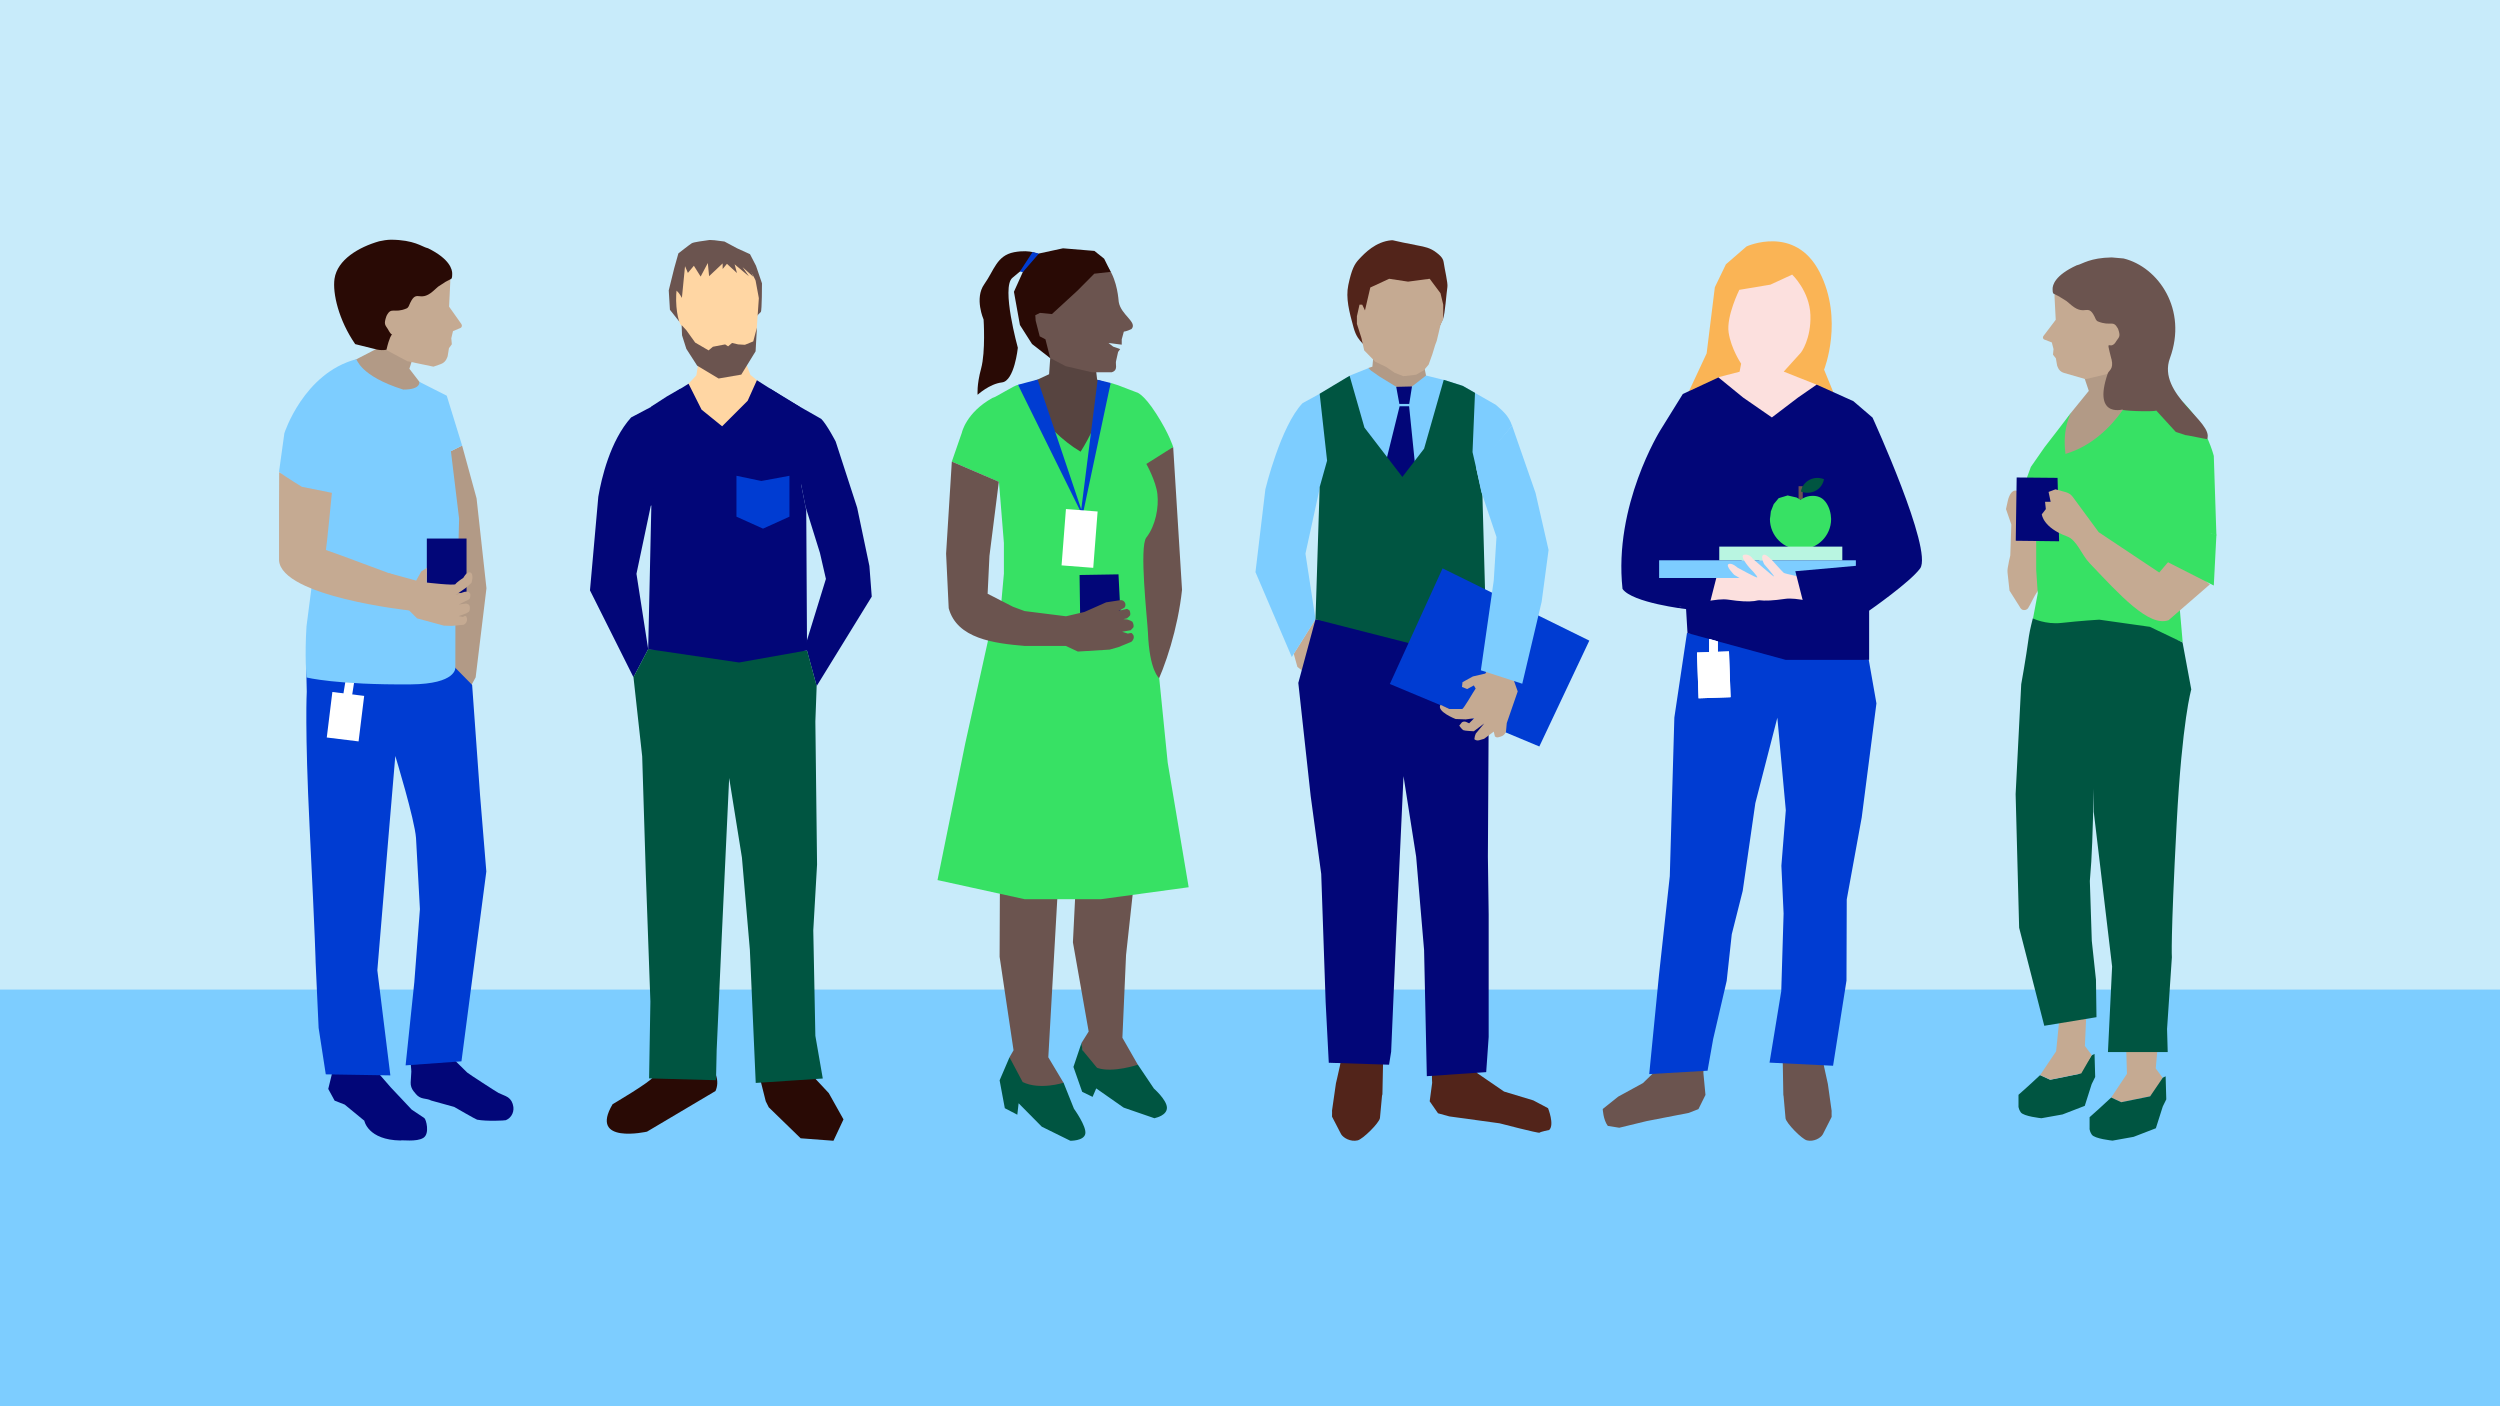 <?xml version="1.0" encoding="utf-8"?>
<!-- Generator: Adobe Illustrator 28.0.0, SVG Export Plug-In . SVG Version: 6.00 Build 0)  -->
<svg version="1.1" id="Lager_1" xmlns="http://www.w3.org/2000/svg" xmlns:xlink="http://www.w3.org/1999/xlink" x="0px" y="0px"
	 viewBox="0 0 1920 1080" style="enable-background:new 0 0 1920 1080;" xml:space="preserve">
<rect x="0" y="0" width="1920" height="1080" fill="#808080" stroke="none"/>
<style type="text/css">
	.st0{fill:#C8EBFA;}
	.st1{fill:#7DCDFF;}
	.st2{fill:#C5AA92;}
	.st3{fill:#52241A;}
	.st4{fill:#020678;}
	.st5{fill:#B29A86;}
	.st6{fill:#005541;}
	.st7{fill:#003CD2;}
	.st8{fill:#FAB455;}
	.st9{fill:#FCE0DE;}
	.st10{fill:#6B544F;}
	.st11{fill:#FFFFFF;}
	.st12{fill:#37E164;}
	.st13{fill:#B9F5E1;}
	.st14{fill:#574440;}
	.st15{fill:#290A05;}
	.st16{fill:#FFD6A3;}
</style>
<polyline class="st0" points="1920,0 1920,1080 0,1080 0,0 "/>
<rect x="0" y="760" class="st1" width="1920" height="320"/>
<g>
	<polygon class="st2" points="993.6,502.1 996.4,512.2 1005.9,519.6 1019.2,490.1 1011.6,473.5 	"/>
	<path class="st1" d="M964.2,439.4l7.6-63.6c0,0,11.7-48.6,28.6-66.2l25.4-13.9l10.2-6.7l1.3-0.8l13.7-5.5l44.2,5.7l13.7,3.4
		l14.5,4.6l25.4,14.5c4.7,4.3,9.7,7.8,12.5,16.1l-27.5,33.2l-120.2,14l-0.3,1.9l-10.7,49.1l7.7,50.4l-18.2,29L964.2,439.4z"/>
	<g>
		<path class="st3" d="M1032.5,799c-0.9,9.9-6.5,33-6.5,33l-3,20.9c0,0.8,0.1,1.5,0,4.7l7,13.5c1.7,2.8,7.2,6,12.7,4.7
			c3.9-0.9,16.4-13.2,17.1-17.1l1.6-17.2c0.1-0.4,0.2-0.7,0.3-1.1l0.7-34.6C1054.1,805.7,1032.7,796.7,1032.5,799z"/>
		<path class="st3" d="M1134.7,824.3l20.4,14l22.5,6.8l11.3,6c0,0,5.1,12.7,0.9,16.7c0,0-6.9,1.4-7.4,2.1
			c-0.5,0.7-30.7-7.2-30.7-7.2l-38.6-5.3l-8.7-2.4l-6.4-9.2l1.9-14.2c0,0-1.1-14.9,2.6-16l23.8-1.1L1134.7,824.3z"/>
	</g>
	<polygon class="st4" points="1138.7,493.8 1143.3,552.2 1142.7,657.9 1143.3,702.2 1143.3,796.4 1141.4,823.4 1095.8,826.5 
		1093.7,729.7 1087.6,657.9 1077.9,596.1 1072.2,719.6 1068.4,807.7 1066.8,817.7 1020.5,816.2 1018.1,769.8 1014.7,671.2 
		1006.6,611.3 997.1,524.5 1010.3,475.6 	"/>
	<polygon class="st5" points="1095.2,288.4 1083,297.9 1072.7,297.3 1059.5,289.2 1052.9,284.6 1050.9,282.6 1054,281.6 1055,270.8 
		1092.6,275.9 	"/>
	<g>
		<polygon class="st4" points="1084.4,296.8 1072.3,297.1 1074.7,310.2 1082.3,310.2 		"/>
		<polygon class="st4" points="1082.2,312 1087.3,362.2 1082.8,405.4 1075.6,452.5 1062,364.2 1074.9,312 		"/>
	</g>
	<g>
		<path class="st3" d="M1108.7,201.2c-0.5-3.3-3.4-5.6-5.5-7.2c-4.7-3.7-9.3-4.5-14-5.4c-20.3-3.9-18.8-4.2-20.4-4.1
			c-12.3,1-20.8,10-25,14.5c-3.5,3.7-5.7,7.6-8.3,19.9c-2.1,10.1,0.7,20.5,4.1,32.9c1.8,6.5,4.4,9.3,6.6,11.7
			c4.2,4.5,47.6,10.4,51.8,10.4c4.5-18.5,9.7-27.8,10.3-29.2c1.4-3.1,2.6-19.9,3.3-24.3C1112.1,217.4,1109.5,207,1108.7,201.2"/>
		<polygon class="st2" points="1098,214.1 1106.3,225.2 1108.4,234 1108.4,245.1 1106.3,249.5 1104.8,256 1103.4,261.8 1102.2,265 
			1100.1,271.9 1097.2,280 1093.5,284.4 1087.5,287.8 1077.8,288.9 1071.1,286.3 1064.7,281.9 1056.2,277.8 1047.7,269.1 
			1045.6,259.7 1042.1,248.7 1042.1,242.9 1044.1,234 1046.2,234 1048.3,238.4 1052.4,220.8 1066.9,214.1 1081.4,216.3 		"/>
	</g>
	<polygon class="st6" points="1036.5,288.6 1047.9,328.4 1077,366.3 1093.7,344.6 1108.8,291.7 1123.3,296.3 1132.8,301.7 
		1130.9,347.2 1138.5,380.4 1141.4,485.5 1084.3,494.5 1010.3,475.6 1013.5,374.1 1019.2,353.8 1013.5,302.4 1025.9,294.9 	"/>
	<polygon class="st7" points="1220.6,492 1107.9,436.5 1067.4,525.3 1182.2,573.3 	"/>
	<path class="st2" d="M1113.2,544.5c0,0,8.3,0,9.8,0c0.9,0,8.2-12.4,8.2-12.4l2.1-3.3l-1.4-2.4l-5.1,2.8l-4-1.6l0.4-3.7l8-4.4
		l9.5-2.2l2.9-4.6l9.4-27.8l25.2-0.4l-15.6,38l3,8.5l-8.4,24.3l-0.6,6.6c0,0-0.9,2.8-3.8,3.7c-2.8,0.9-3.2,1.1-4.7,0l-0.9-3.7
		l-7.4,5.5l-3.8,1.1c-1.3,0.4-2.7,0.1-3.7-0.8l0.4-2.3l0.7-2l6.5-7.8l-8,6c0,0-6.9-0.3-8-0.8s-3.2-3.5-3.2-3.5l2.1-2.6
		c1-0.6,2.1-0.7,3.1-0.3l2.4,1.1l3.9-3.9l-6.5,0.9l-7.8-0.3c0,0-14.9-5.8-11.6-10.9L1113.2,544.5z"/>
	<polygon class="st1" points="1161.3,326.9 1179.3,378.6 1189.3,422.4 1184,462.1 1169.1,525.1 1137.3,514.8 1147.2,445.8 
		1149.3,412.4 1137.6,377.6 1133.6,358.8 	"/>
</g>
<g>
	<g>
		<path class="st8" d="M1397.4,208.9c18.8,36.6,3.5,75,3.5,75l9.9,24.2l-43.4,21.2l-39.3-9.8l-35.6-9.1l18.2-39l6.3-50.8l8.5-17.6
			l15.8-13.7C1341.3,189.2,1378.6,172.3,1397.4,208.9"/>
		<path class="st9" d="M1395.1,295.4l-25.2-10l13.3-14.7c0,0,7.8-10.3,7.2-28.7s-14-31.1-14-31.1l-16.7,7.7l-23.9,4
			c0,0-10.1,20.3-8.2,32.8c1.9,12.6,9.6,23.9,9.6,23.9l-1.2,6.2l-16.3,4.2l-3.8,15.3l64.7,27.4L1395.1,295.4z"/>
	</g>
	<g>
		<path class="st10" d="M1397.6,799.9c0.9,9.8,6.2,32.6,6.2,32.6l2.9,20.7c0,0.7-0.1,1.5,0,4.6l-6.8,13.4c-1.6,2.8-7,5.9-12.2,4.6
			c-3.8-0.9-15.8-13.1-16.4-16.9l-1.5-17c-0.1-0.3-0.1-0.7-0.2-1l-0.6-34.2C1376.8,806.5,1397.4,797.6,1397.6,799.9"/>
		<path class="st10" d="M1279,815.1l-17.2,16.7l-19,10.4l-11.9,9.5c0,0,0.3,8.2,3.9,13l8.8,1.4l21-5.1l32.4-6.3l7.4-2.9l5.4-10.9
			l-1.6-16.9c0,0,0.9-17.8-2.2-19.1l-20-1.3L1279,815.1z"/>
	</g>
	<polygon class="st7" points="1266.6,824.9 1274.1,748.8 1282.4,672.9 1285.9,551.1 1295.6,486.1 1435.2,506.7 1441.1,540.2 
		1429.8,627.8 1418.3,690.8 1418.1,753.1 1407.8,818.5 1359,816.1 1368,761.2 1369.8,701.6 1368.1,664.9 1371.5,622.3 1365,551.2 
		1348.1,616.8 1338.4,684.2 1330,717.5 1326.1,753.3 1315.7,798 1311.4,822.3 	"/>
	<path class="st4" d="M1438.1,320.7l-14.7-12.6l-28.2-12.7l-14.3,9.9l-20.1,15.3l-22.1-15.3l-19-15.5l0,0.1l0,0l-27.3,12.7
		l-17.3,27.9c0,0-36,57.7-29,121.8c7.5,10.7,48.8,15.5,48.8,15.5l1.1,18.4l75.5,20.6h64v-37.8c0,0,31.4-21.8,39.2-32.5
		C1484.6,422.3,1438.1,320.7,1438.1,320.7z"/>
	<g>
		
			<rect x="1304.4" y="500.9" transform="matrix(0.999 -3.488950e-02 3.488950e-02 0.999 -17.287 46.255)" class="st11" width="24.6" height="35.2"/>
		<polygon class="st11" points="1319.3,492.6 1319.3,501.9 1312.6,501.9 1312.6,490.7 		"/>
	</g>
	<g>
		
			<rect x="1304.4" y="500.9" transform="matrix(0.999 -3.488950e-02 3.488950e-02 0.999 -17.287 46.255)" class="st11" width="24.6" height="35.2"/>
		<polygon class="st11" points="1319.3,492.6 1319.3,501.9 1312.6,501.9 1312.6,490.7 		"/>
	</g>
	<path class="st9" d="M1289.6,442.7l0.4,23.2c13.2-2.3,28.6-6.6,37-5.4c19.1,2.9,24.6,1,30.6-2.7c3.8-2.4,7.7-1.6,10.2-4
		c4.7-4.3,8.7-6.1,7.7-8.1c0,0-0.7-1.5-5-0.1c-1.1,0.4-4.5,2-5.5,3.1c-0.5,0.6-5.1-0.2-5.1-0.2l-3.5-0.3c-0.6,0,9.9-6.1,9.9-6.1
		s7.1-7.1,4.3-8.3c-2.6-1.2-6.9,2.8-6.9,2.8s-14.6,8-15,7.5c-0.6-0.8,6.1-7.7,6.1-7.7s8-9.1,3.8-9.8c-4.2-0.7-6.3,2.9-6.3,2.9
		s-16.1,14.2-16.6,13.9c-0.4-0.3,7.7-9.6,7.7-9.6s3.5-7.2-0.3-7.2c-1.8,0-6,4.4-6,4.4s-8.3,9.3-8.9,9.6c-1.9,0.9-12.2,2.8-14,3.5
		L1289.6,442.7z"/>
	<polygon class="st4" points="1311.8,468.6 1285.7,465.4 1269.9,434.8 1319.3,439.2 	"/>
	<g>
		<rect x="1381.3" y="373.4" class="st10" width="3.2" height="10.3"/>
		<g>
			<rect x="1274.2" y="430.3" class="st1" width="151.1" height="13.6"/>
			<g>
				<path class="st6" d="M1389.5,368.6c3.6-1.9,7.7-2,11.3-0.6c-0.6,3.7-2.9,7-6.4,8.9c-3.6,1.9-7.7,2-11.3,0.6
					C1383.7,373.9,1385.9,370.6,1389.5,368.6"/>
				<path class="st12" d="M1406.3,398.6c-0.1-4-1.2-9.2-4.4-13.3c-1.6-2-4.4-4.6-10-4.5c-5.6,0.1-9,3.1-9,3.1l-3.1-1.8l-6.9-1.6
					l-6.9,2.1l-3.8,4.6l-2.2,5.6c-0.1,2-0.7,5.7-0.7,5.7s0,0,0.1,0.1h-0.1c0,12.9,10.4,23.4,23.4,23.4S1406.3,411.6,1406.3,398.6"/>
			</g>
			<rect x="1320.4" y="419.8" class="st13" width="94.5" height="10.5"/>
		</g>
	</g>
	<g>
		<path class="st9" d="M1384,443.5c-1.8-0.7-12.1-2.6-14-3.5c-0.6-0.3-8.9-9.6-8.9-9.6s-4.2-4.4-6-4.4c-3.8,0-0.3,7.2-0.3,7.2
			s8.1,9.3,7.7,9.6c-0.5,0.3-16.6-13.9-16.6-13.9s-2.1-3.6-6.3-2.9c-4.2,0.7,3.8,9.8,3.8,9.8s6.8,6.9,6.1,7.7
			c-0.4,0.5-15-7.5-15-7.5s-4.3-4-6.9-2.8c-2.8,1.2,4.3,8.3,4.3,8.3s10.5,6.1,9.9,6.1l-3.5,0.3c0,0-4.6,0.8-5.1,0.2
			c-1-1-4.4-2.7-5.5-3.1c-4.3-1.4-5,0.1-5,0.1c-1,1.9,3,3.8,7.7,8.1c2.6,2.4,6.4,1.6,10.2,4c5.9,3.7,11.5,5.5,30.6,2.7
			c8.4-1.2,23.8,3.2,37,5.4l0.4-23.2L1384,443.5z"/>
		<polygon class="st4" points="1378.8,438.7 1428.2,434.3 1435.2,468.9 1386.3,468.1 		"/>
	</g>
</g>
<g>
	<g>
		<g>
			<polygon class="st2" points="1629.9,703.2 1633.5,824.7 1621.4,842.9 1629.1,846.5 1652.8,841.7 1660.9,827.7 1655.6,820.6 
				1658.4,789.5 1666.5,751 1657.9,703.2 			"/>
			<path class="st2" d="M1551.2,466.1l-7.9-12.5l-1.5-13.7c-0.1-1.2-0.1-2.4,0.1-3.5c0.5-3.2,1.6-8.4,2-9.8l0.8-23.8l-4.1-11.8
				c0,0,0.6-2.8,1.4-6.4c2.2-9.6,8.2-10.3,10.4-2.7c7.6,26.9,12.3,23.8,12.3,23.8s9.2,35,0.1,48.4c-2.8,4.1-5.8,10.9-7.2,12.9
				c-1,1.5-2.9,1.9-4.4,1.3C1552.3,467.8,1551.6,467,1551.2,466.1L1551.2,466.1z"/>
			<path class="st6" d="M1661,827.7l-9.7,14.3l-22.2,4.5l-7.7-3.6l-9.1,8.4l-7.5,6.7v8.3c0,0-0.4,1.9,1.7,5.1
				c2.1,3.2,15.9,4.6,15.9,4.6l16.2-2.9l17.1-6.6l5.3-16.7l2.7-5.5l-0.5-17.7L1661,827.7L1661,827.7z"/>
			<path class="st6" d="M1606.4,810.5l-9.7,14.3l-22.2,4.5l-7.7-3.6l-9.1,8.4l-7.5,6.7v8.3c0,0-0.4,1.9,1.7,5.1
				c2.1,3.2,15.9,4.6,15.9,4.6l16.2-2.9l17.1-6.6l5.3-16.7l2.7-5.5l-0.5-17.7L1606.4,810.5L1606.4,810.5z"/>
		</g>
		<g>
			<polygon class="st2" points="1581.4,784.6 1579.1,807.4 1566.8,825.7 1574.6,829.2 1598.4,824.4 1606.5,810.4 1601.2,803.3 
				1602.2,781 1598.4,781.7 1590,782.7 			"/>
			<polygon class="st5" points="1658,297.7 1630.6,284.3 1624.9,268.7 1599.7,285.7 1599.7,286.8 1604.2,300.2 1590.7,316.8 
				1581.2,331 1581.2,352 1611.8,362.3 			"/>
			<path class="st12" d="M1580.7,329.9l-10.5,13.6l-10.5,15.1l-6.2,16.9l1.3,12.5l5,15.9l4,11v22.7l1.2,18.1l-3.6,19
				c0,0,1.3,10.1,41.4,4c17.7-2.7,38.6,2.3,38.6,2.3l34.9,12.2l-2.9-33.2l1.6-2.5l1.4-4.2l-2.9-7.8l-1.6-17.1l-1-7.1l0.6-10.2
				l5.3-7.7v7.8l20.7-1.7l4.7,1.7l-2-61c0,0-11.9-49.5-56.6-59.6c0,0-16.8,46-57.3,58c-2.7-20.2,4.4-31.8,4.4-31.8"/>
			<path class="st2" d="M1586.5,222.3l-8.2,1l-0.4,2.4v2.5l0.9,17.4l-9.4,12.4c-0.8,0.9-0.5,2.4,0.7,2.8l5.7,2.2l1.3,5.1l-0.4,4.3
				l2.2,2.8l1,5.7l0.5,1.2c0.8,2.1,2.5,3.7,4.7,4.3l16.6,4.8l23.2-5.5l12.9-11.7l3.6-7.8l-10.8-25.6l-16.7-12.8L1586.5,222.3
				L1586.5,222.3z"/>
			<path class="st10" d="M1656,315.3c-1.9,1.2-30.2,0.2-25.4-1c3-0.7-24.5,9.1-11.8-27.6c0.8-2.2,4.6-3.2,2.9-10.6
				c0-0.2-0.2-0.4-0.2-0.6c-4.7-18.5-1.1-4.6,4-13.8c2.1-3,3.2-3.4,1.2-9.1c0-0.1-0.1-0.3-0.2-0.4c-3.7-6.7-5.5-1.4-15.2-5.3
				c-0.8-0.3-1.3-0.9-1.7-1.6c-5.9-13.9-7.6-1.8-18.5-10.7l-3.8-3.2c-0.1-0.1-0.2-0.2-0.4-0.3l-4.7-2.9c-0.1-0.1-0.3-0.2-0.4-0.3
				l-4.7-2.4c-0.7-0.5-0.7-2.6-0.7-3.4c-0.1-3.1,1.7-10.6,18.4-18.3c0.2-0.1,0.4-0.2,0.7-0.2c3.8-0.9,9.6-5.6,26.3-5.9
				c0.2,0,8.8,0.7,9.1,0.8c26.9,6.6,49.3,39.4,35.6,76.6c-10.2,27.8,34,49.1,28.6,62.1c-0.1,0.3-16.4-3.3-16.6-3l-7.5-2.5"/>
			<polygon class="st4" points="1580.2,367 1548.8,366.7 1548.1,415.3 1581.4,415.7 			"/>
		</g>
	</g>
	<path class="st6" d="M1676.2,493.4l6.7,36.1c0,0-7,23.4-11.2,102.5c-4.8,91.1-3.7,103.2-3.7,103.2l-3.7,55.1l0.5,17.7h-45.9
		l3.2-65.7L1608,623.5v-17.9c0,0-0.9,41.7-1.9,56.3l-1.1,14.7l1.5,46l3.2,29.8l0.4,28.8l-40.1,6.6l-19.3-75.3l-2.7-102.6l4.3-84.4
		c0,0,3.5-19.2,5.9-36.8c0.7-4.9,3-13.8,3-13.8s9.7,4.9,22.1,3.5c14.1-1.6,28.9-2.5,28.9-2.5l38.9,5.5L1676.2,493.4z"/>
	<path class="st2" d="M1697.2,448.8l-31.7,27.5c-15.1,5.5-37.5-19.4-60.7-43.8c-6.3-6.6-9.7-17.7-17.2-20.5
		c-18.7-6.8-19.5-17-19.5-17l3.1-4l-0.6-5.6h4.3l-1.6-7.6l5.3-2l8,2.2c2.1,0.6,3.9,1.8,5.2,3.5l20,27.2l46.5,31l11.2-13.2
		L1697.2,448.8L1697.2,448.8z"/>
	<polygon class="st12" points="1702.2,410.7 1700.2,449.7 1658.3,428.4 1665.3,399.6 	"/>
</g>
<g>
	<polygon class="st14" points="783.3,324 847.7,376.3 861.1,347.4 860.1,311.7 858.9,296.8 842.6,291.6 839.5,265.1 806.9,270.2 
		805.7,287.4 786,296.5 	"/>
	<path class="st10" d="M886.4,529.2c8.6-17.3,18.2-46.5,21.4-76.2L901,343.3l-34.5,9.7l8.1,95.2l-6.4,28.5l-2.5,9.3L853,525.6"/>
	<g>
		<polygon class="st10" points="868.4,637.4 871.8,669.5 864.8,733.5 862,797 873.9,817.8 868.5,826.2 832.6,819.9 830.6,801 
			836.1,792.2 824,723.7 825.9,685.5 813.8,643.1 		"/>
		<path class="st6" d="M843.2,820.3c11.7,3.8,30.7-2.6,30.7-2.6l12.1,18c0,0,0,0.1,0.1,0.2c0,0,9.9,8.7,10.1,14.7
			c0.2,6-8.6,7.9-8.6,7.9c-0.5,0.3-1.1,0.4-1.6,0.1l-22.9-7.9c-0.2-0.1-0.4-0.2-0.5-0.3l-20.7-14.5l-2.8,6.5l-8-3.9l-6.7-19.1
			l6.2-18.4l0.8,5.6l10.8,13.1C842.5,820,842.8,820.3,843.2,820.3L843.2,820.3z"/>
	</g>
	<g>
		<polygon class="st10" points="758.1,644.6 767.9,685.3 767.7,734.8 778.4,806.6 775.3,812 782.1,836.9 810.6,843.7 816.8,831.6 
			805.1,812 812.1,688.6 814.5,638.9 		"/>
		<path class="st6" d="M785.4,831l-10.1-19l-7.6,17.7l4,21.4l9.6,5l1-8.8l17.8,18l21.9,10.8c0,0,10.4,0.2,11.5-5.3
			c1.2-5.6-8.7-19.3-8.7-19.3l-8-20C816.8,831.6,798.4,837.4,785.4,831L785.4,831z"/>
	</g>
	<path class="st12" d="M901,343.3l-20.6,13c0,0,7.5,13.4,8.5,23.3c1.1,9.9-1.3,24-8.5,33.2c-5.6,7,0.7,62.3,1.2,72.8
		c1.2,30.2,8.7,35.1,8.7,35.4l6.5,64.7l16.1,95.7l-67.6,9.2h-58.3l-67-14.7L741.3,571l19.3-87.2l7.1-6.7l3.3-36.6l0-23.4l-3.8-47
		L731,354.5l7.7-22.2c0,0,3.2-15.4,23.5-26.7c2.2-0.2,17.5-10.2,19.7-10c0,0,19.1,34.2,48,51.3c14.2-22.2,23.1-52.8,23.1-52.8
		l5.5,1.7l14.1,5.4c0,0,5.1,0.4,15.5,16.7C898,333.3,901,343.3,901,343.3z"/>
	<g>
		<polygon class="st7" points="796.9,291.5 830.4,391.2 843,291.7 853,294.1 831.4,395.9 781.8,295.5 		"/>
		
			<rect x="807.4" y="401.4" transform="matrix(7.740045e-02 -0.997 0.997 7.740045e-02 352.595 1208.117)" class="st11" width="43.4" height="24.4"/>
	</g>
	<polygon class="st4" points="861.5,490 829.8,490.5 829.1,441.6 859,441.1 	"/>
	<path class="st10" d="M728.6,467.1l-2-41.9l4.4-70.7l36.1,15.5l-7.2,56.9l-1.4,29.1l19.5,10l8.9,3.3l31.8,4l14.1-3.3l16.7-7.4
		l11.1-1.7c3-0.2,4.9,3.4,3,5.8l-4.7,2.6c1.1-0.5,5.2-1.3,6.7-1.7l1.9,1.2c0,0,1,2.3,0.4,3.8c-0.9,1.3-2.5,2.3-2.5,2.3l-2.6,0.6
		l3.1,0.3l2.4,0.9l1.4,0.8c0.6,1.2,1.4,3.2,0.6,4.5l-1.9,2l-6.6,1.2l4.4,1.4l1.8-0.4l1.2,0l1.2,1.5c0.8,1.7,0.2,3.8-1.5,5.2
		l-3.1,1.3l-6.9,2.8l-6.7,1.9l-24.4,1.5l-9.2-4.3l-31.4,0C763.4,494.1,734.9,490.5,728.6,467.1z"/>
	<g>
		<path class="st10" d="M859.2,231.9c-0.5-3.4-2.4-55.6-54.4-31.8c-14.1,4.6-16.8,41-16.8,41l6.2,18.8l12.4,15.1l11.8,6.2l20.3,4.7
			h15.1c5.3-1.6,2.5-6.5,3.4-8.9l1.5-6.7l1.6-2.2l-5.4-1.9l-3.6-2.8l10.2,1.3l0-4.1l1.6-5.9c0,0,2.2-0.2,5.9-2
			C873.8,247.4,860.9,242,859.2,231.9z"/>
		<g>
			<polygon class="st15" points="853,208.8 848,198.7 840.5,192.7 816.4,190.7 797.9,194.7 789,201.2 778.7,224.1 783.3,249.6 
				792.6,264.2 806.6,275.1 802.9,260.6 798.5,258.3 795.4,246.3 795.1,242.1 798.7,240.3 807.9,241.2 827.5,223.2 840.4,210.2 			
				"/>
			<path class="st15" d="M798,195.6c0,0-5.7-4.4-19.2-1.9c-13.4,2.6-15.2,13.8-22.9,24.6c-7.7,10.8-0.5,27.1-0.5,27.1
				s1.6,24.7-1.9,37.6c-3.5,12.9-2.7,20.2-2.7,20.2s9.1-8.4,18.7-9.5c9.6-1.1,12.2-26.6,12.2-26.6s-12.9-46.5-4.2-53.7
				C786.3,206.3,798,195.6,798,195.6z"/>
			<polygon class="st7" points="785.5,209 783.3,208.5 793,193.6 797.9,194.7 			"/>
		</g>
	</g>
</g>
<g>
	<path class="st4" d="M287.4,820.5l12.7,14.6l16.1,17.1c0,0,8.4,5.7,9.7,6.5c1.3,0.8,4.4,12-0.8,15.2c-5.2,3.3-16.9,1.4-17.4,2
		c-25.3-0.4-27.9-15.2-27.9-15.2l-15.1-12.4l-7.7-3l-4.9-9l3.1-12.7c0,0,0.4-13.6,3.9-14.3l21.7,1.3L287.4,820.5z"/>
	<polygon class="st5" points="358.3,533 365.3,520.2 373.6,451.8 366,382.7 354.9,342.2 340.1,349.5 343.1,395.4 343.1,468.8 
		343.1,525.5 	"/>
	<path class="st4" d="M348.2,813.3l10.6,10.4c0.9,0.9,23,15.2,24.1,15.7l5.5,2.4c2.5,1.1,4.4,3.1,5.2,5.6c0.1,0.3,0.2,0.6,0.3,1
		c1.5,4.8-0.8,10-5.4,11.9c-0.6,0.3-14.9,1-22.1-0.4c-1-0.2-16.7-9.3-17.6-9.8l-17.7-4.9c-0.9-0.5-1.8-0.8-2.8-1l-3.2-0.6
		c-2.2-0.4-4.2-1.6-5.6-3.3l-1.9-2.3c-1.5-1.9-2.3-4.2-2.2-6.6l0.5-8.4c0-0.6,0-1.2-0.1-1.8c-0.1-1-0.3-2.7-0.4-4.6
		c-0.3-5,3.4-9.5,8.4-10.1l10.3-1.3c2.9-0.4,5.9,0.6,8,2.7l4.1,4.1C346.8,812.4,347.4,812.9,348.2,813.3z"/>
	<path class="st7" d="M235.3,503.5V518l0.3,13.2c0,0-1.6,27.9,2.2,104.5c4.4,88.2,4.6,103.4,4.6,103.4l2.3,50.3l5.5,35.7l49.6,0.8
		l-10-80.7l8.3-99.6l5.5-65c0,0,14.9,48.8,15.9,63l3,54.6l-4.3,56.1l-6.7,63.9l42.9-3.1l19.1-145.8l-4.8-58.4l-6.1-84.9l-13.1-13.3
		c0,0,0.1-0.3-2-17.3c-0.6-4.7,1.2-5.2,0.5-9.2c-0.7-3.9-11.6,4.8-23,3.4c-12.9-1.5-26.4-2.4-26.4-2.4l-55.9-6.7L235.3,503.5z"/>
	<path class="st5" d="M266,279.9l23.2-12c0.4-0.2,0.7-0.5,0.8-1l5.1-14.8l23.5,16.8v1.1l-4.2,13.2l12.6,16.4l8.8,14v20.7l-28.5,10.2
		l-42-62.2C264.8,281.5,265.1,280.4,266,279.9L266,279.9z"/>
	<g>
		
			<rect x="247.5" y="538.3" transform="matrix(0.122 -0.993 0.993 0.122 -313.769 746.494)" class="st11" width="35.2" height="24.6"/>
		<polygon class="st11" points="272.2,522.6 270.3,534.7 263.6,533.6 265.4,522.6 		"/>
	</g>
	<path class="st1" d="M343.1,303.9l11.8,38.3l-8.6,4.3l6.3,51.9l-0.8,30.2l-2,20.1l-0.1,64.1c0,0,1.1,12.5-34.2,12.8
		c-56.9,0.5-80.1-5.3-80.1-5.3s-1.5-16,0-39.3l4.2-32.5c0-0.1,3.6-21.5,3.6-21.7l3.6-20.1c0-0.1,3.1-28.4,3.1-28.4
		c0,1-20.4-2-20.6-1.9l-15-14.1l4.1-29.6c0,0,14.7-46,55.1-56.8c0.8-0.2,2.5,12.7,36.2,23.3c14,0,12.3-6,12.3-6"/>
	<path class="st2" d="M337.2,210.4l8.2,1.1l0.4,2.6v2.7l-0.9,18.7l9.4,13.3c0.8,1,0.5,2.6-0.7,3.1l-5.7,2.4l-1.3,5.5l0.4,4.6l-2.2,3
		l-1,6.2l-0.5,1.3c-0.8,2.2-2.5,3.9-4.7,4.7l-5.7,2l-20.1-4.2l-16.1-8.6l-13.8-10c-0.4-0.5-0.6-1.3-0.3-1.9l10.2-26.1
		c0.1-0.3,0.3-0.6,0.5-0.8l16.4-13.5L337.2,210.4L337.2,210.4z"/>
	<path class="st2" d="M214.3,387.8c0,0,0,42.5,0,42.6c1.9,27.8,99.8,38.4,99.8,38.4l4.6-1.5l-2.3-5.1l1-6.2l0.9-3.4l-1.3-5.6
		l-54.1-20.1l-12.6-4.5c0.4-0.9,4.6-43.9,4.6-43.9l-23-4.6c-9.5-5.7-17.5-11.3-17.5-11.3L214.3,387.8z"/>
	<path class="st15" d="M287.3,267.9c0-0.2,4.3,1.7,9.5,0.7c4.7-19.9,6.3-5.9,1.1-15.8c-2.1-3.3-3.3-3.7-1.2-9.8
		c0.1-0.2,0.1-0.3,0.2-0.5c3.7-7.2,5.6-1.5,15.3-5.6c0.8-0.3,1.3-1,1.7-1.7c6-14.9,7.6-2,18.6-11.5l3.8-3.4c0.1-0.1,0.3-0.2,0.4-0.3
		l4.8-3.1c0.1-0.1,0.3-0.2,0.4-0.3l4.7-2.5c0.7-0.6,0.7-2.8,0.7-3.7c0.1-3.3-1.7-11.4-18.5-19.7c-0.2-0.1-0.4-0.2-0.7-0.2
		c-4-1-10-6.3-27.9-6.4c-2.5,0-6.6,0.6-9,1.2c-15.7,4.5-32.1,14.1-34.3,28.8c-1.6,11.1,3.2,31.8,15.9,50.2"/>
	<rect x="327.8" y="413.6" class="st4" width="30.5" height="41.8"/>
	<path class="st2" d="M320.3,474.9l-6.2-6.2l-17.7-6.4c-1.3-0.5-1.6-2.3-0.4-3.1l2.9-19l20.7,5.7l3.9-7l4.4-2.9l-0.1,5.2l-0.1,6.2
		c0,0,21.4,2.5,22.1,1.2c0.7-1.3,6.1-4.9,6.1-4.9s2.1-4.2,4.7-4.2c3.9,0.5,1.5,8.1,1.5,8.1l-4,3.6l-8.2,5.8l5.4-2l1.6-0.5
		c1.1-0.2,1.6-0.1,3,0l1.3,1.7c0,0,0.2,2.6-0.7,3.8c-1.1,1-2.7,1.5-2.7,1.5l-5.5,2.8l5.7-0.8l1.7,0.6l1,1.2c0.2,1.3,0.3,3.6-0.6,4.5
		l-2.1,1.3l-5.8,2.1l3.3,0.6l1.6-0.8l1,0.4l0.6,1.8c0.2,1.9-0.8,3.7-2.5,4.6l-2.9,0.3l-6.4,0.6l-6-0.2L320.3,474.9L320.3,474.9z"/>
</g>
<g>
	<g>
		<path class="st15" d="M506.4,810.3l-4.3,16.4c-2.2,4.1-31.6,21.3-31.6,21.3c-18.6,31.3,26.4,21.1,26.4,21.1l52.6-31.2
			c1.6-3.6,1.8-7.6,0.6-11.4l-8.7-28.4C539.9,792.7,506.4,810.3,506.4,810.3"/>
		<path class="st15" d="M620.3,822.2l16.2,17.3l11.3,20.2l-7.7,16.4l-25.2-1.9l-24.5-23.8l-2.3-4.6l-6-23.9
			c-1.3-5.3,1.2-10.8,6.2-13.4l14.5-7.6L620.3,822.2z"/>
	</g>
	<polygon class="st16" points="539.7,258 568.3,256.5 571.5,275.2 576.3,287.9 583,293.4 584.3,329.2 572.5,354.3 525.2,298.4 
		534.8,288.3 	"/>
	<g>
		<path class="st10" d="M541.6,184.8c0,0-8.8,1.1-10.3,2s-10.3,7.8-10.3,7.8l-3.2,11.4l-4.2,17l0.9,14.9l7.2,9.1l1.9-2.5l52.4,3.4
			c0,0,7.4-7.4,8.3-8.3s0.9-22,0.9-22l-4.6-13.5l-4.6-8.9l-9.9-4.5l-9.7-5.2l-7.7-1l-3.7-0.2L541.6,184.8L541.6,184.8z"/>
		<path class="st16" d="M581,255l-1.8,13.3c0,0-13.5,19.2-22.7,17.5c-20.4-3.9-31.1-24-31.1-24s-0.3-9.9-2.3-12
			c-4.6-5-10.5-51.6,18.4-56c28.9-4.5,38.8,21.7,38.8,21.7l2.5,13.5L581,255z"/>
		<polygon class="st10" points="523.5,249.7 527.1,253.6 533.9,263.1 544.2,269.1 547.5,266.3 556.9,264.5 559.2,266 562.2,263.4 
			566.9,264.5 572.1,264.8 578.5,262.2 581.3,251.6 580.3,269.8 569.3,287.7 551.9,290.7 535.4,280.8 527.1,267.9 523.8,257.5 		"/>
		<path class="st10" d="M528.3,195l-8.9,13.6c0,0-4.3,23.6-1.8,15.8c1.5-4.5,6.1,4.4,6.1,4.4l2.4-24.4l2.2,5.2l4.6-5.5l5.2,8.3
			l5.5-10.4l1,10.1l10.4-9.8v4.3l3.3-4l7.7,7.1l-1.8-6.7l11,9.2l-4.9-7l8.2,7.3l-4.4-11.6l-12.3-8.9l-13.9-2.2l-12,2.2L528.3,195z"
			/>
	</g>
	<g>
		<path class="st4" d="M669.5,458.2l-1.8-23.5l-9.4-44.8l-16.5-50.8c0,0-6.7-13-11.1-17.4l-26.2-14.9L581.3,292l-7.1,15.8
			l-19.6,19.6l-15.8-12.8l-10-19.9l-6.3,3.9l-1.2,0.9l-9.7,6.9l-26.9,14.2c-16.1,17.9-22.8,46.9-25.2,60.9l-6.4,71.9l33.4,66.7
			l11.3-21.5l-9-57.9l11-52.2l0.2-0.2l114.4-16l0.7-0.9l3.5,17.6l11.1,35.6l4.6,20l-15.7,50.9l8.6,31.4L669.5,458.2z"/>
	</g>
	<g>
		<polygon class="st6" points="619.8,499.5 627.2,526.8 626.2,554.1 627.5,663.9 624.6,714.5 626.2,795.5 631.9,828.3 580.4,831.7 
			575.9,729.5 569.8,658.6 560,597.5 554.3,719.5 550.4,806.5 549.9,829.6 498.5,828.2 499.5,769.2 496,671.7 493.2,580.9 
			486.5,520 497.8,498.5 		"/>
		<polygon class="st4" points="522.5,298.5 533,338.8 558.8,367.2 576.6,355.3 591,298.2 605.4,306.9 614,312.3 611.8,354.5 
			619.2,391.9 619.8,499.5 567.6,508.8 497.8,498.5 500.3,385.5 503.3,363.3 500.2,312.2 512.1,304.5 		"/>
	</g>
	<polygon class="st7" points="565.6,365.4 584.7,369.4 606.3,365.4 606.3,396.8 586,406 565.6,396.8 	"/>
</g>
</svg>
